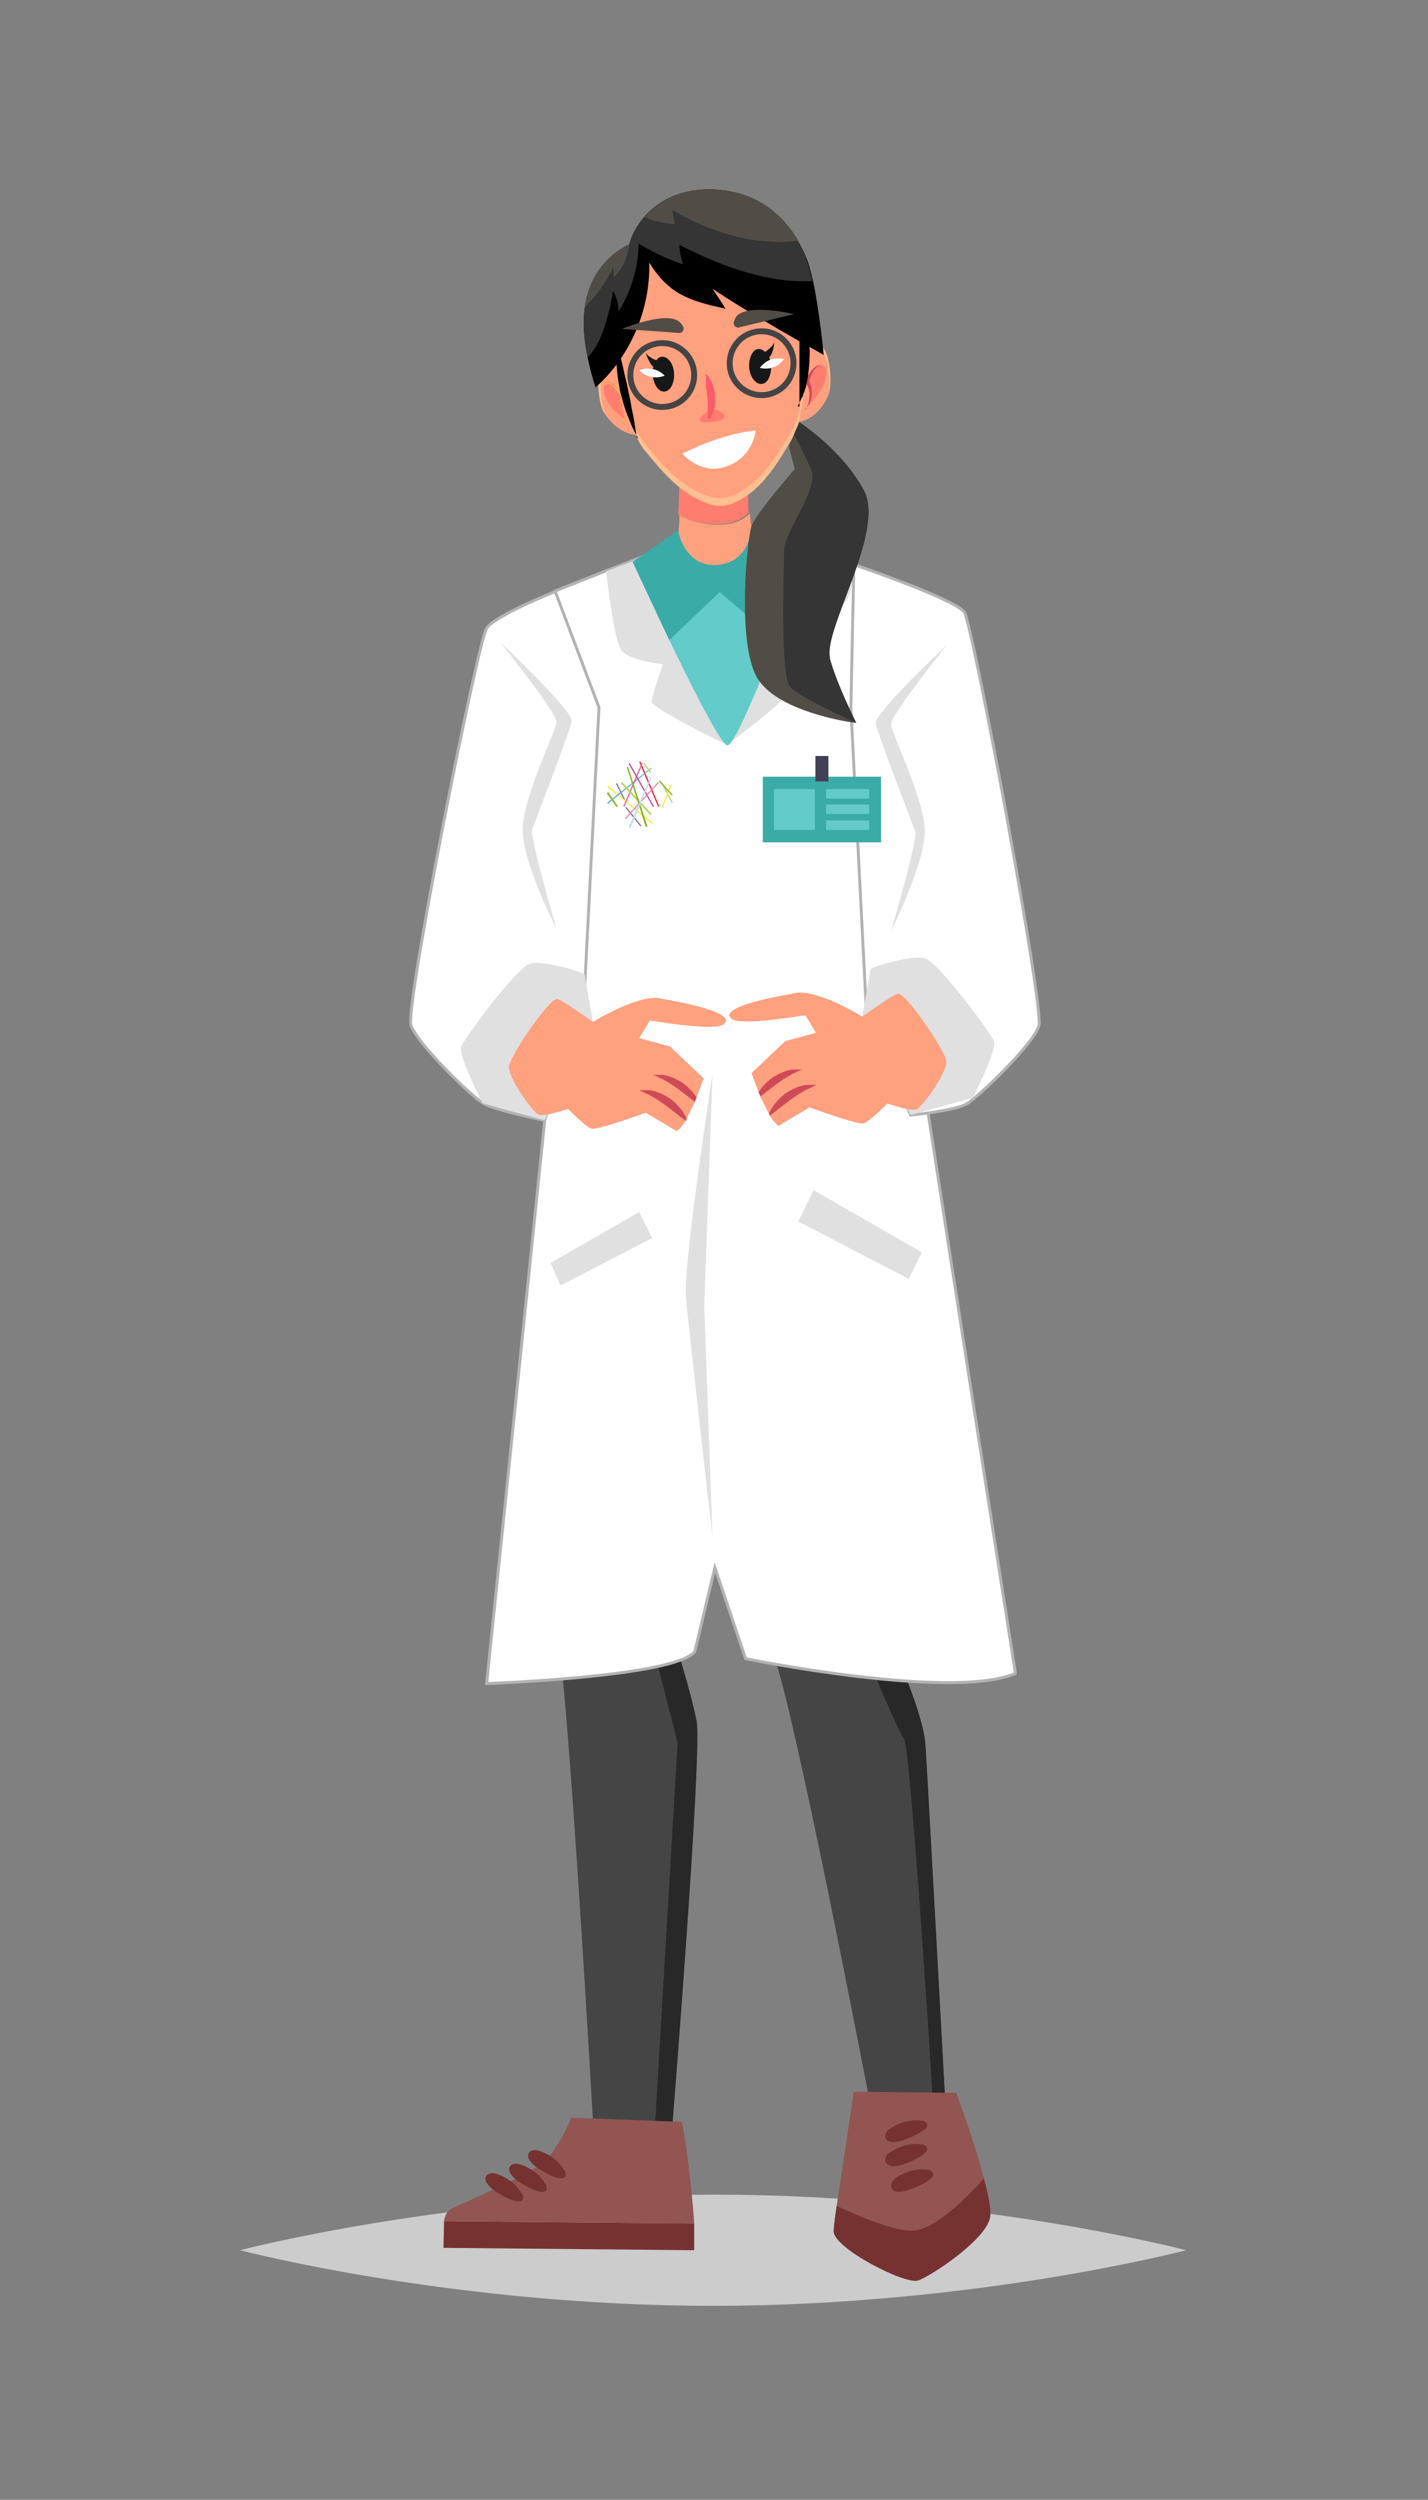 <?xml version="1.0" encoding="UTF-8"?>
<!-- Generator: $$$/GeneralStr/196=Adobe Illustrator 27.6.0, SVG Export Plug-In . SVG Version: 6.00 Build 0)  -->
<svg xmlns="http://www.w3.org/2000/svg" xmlns:xlink="http://www.w3.org/1999/xlink" version="1.1" id="Capa_1" x="0px" y="0px" viewBox="0 0 241.5 422.6" style="enable-background:new 0 0 241.5 422.6;" xml:space="preserve">
<rect x="0" y="0" width="241.5" height="422.6" fill="#808080" stroke="none"/>
<style type="text/css">
	.st0{fill:#CCCCCC;}
	.st1{fill:#454545;}
	.st2{fill:#282828;}
	.st3{fill:#925551;}
	.st4{fill:#763231;}
	.st5{fill:#FFFFFF;stroke:#B3B3B3;stroke-width:0.5;stroke-miterlimit:10;}
	.st6{fill:#E0E0E0;}
	.st7{fill:#63CCCA;}
	.st8{fill:#FF7D6F;}
	.st9{fill:#FFA07F;}
	.st10{fill:#FFBF90;}
	.st11{fill:#FFB943;}
	.st12{fill:#CF4A57;}
	.st13{fill:#161818;}
	.st14{fill:#FFFFFF;}
	.st15{fill:#FC5B68;}
	.st16{fill:#514C45;}
	.st17{fill:#353535;}
	.st18{fill:#3BABA7;}
	.st19{fill:#414156;}
	.st20{fill:#8D63A4;}
	.st21{fill:#FAEE3B;}
	.st22{fill:#E42B31;}
	.st23{fill:#55A9D6;}
	.st24{fill:#90BD39;}
	.st25{fill:#E368A3;}
	.st26{fill:#BF519E;}
	.st27{fill:#E77FB1;}
	.st28{fill:#BBD256;}
	.st29{fill:#84B524;}
	.st30{fill:#C2DDEF;}
	.st31{fill:#83B41E;}
	.st32{fill:none;stroke:#444444;stroke-miterlimit:10;}
</style>
<path class="st0" d="M200.6,380.4c0,0-35.8,9.4-80,9.4s-80-9.4-80-9.4s35.8-9.4,80-9.4S200.6,380.4,200.6,380.4z"></path>
<g>
	<path class="st1" d="M145.6,267c0,0,10.3,19.9,10.9,27.9c0.3,4.2,3.3,59.4,3.3,59.4h-12.9c0,0-13-67.7-16.2-74.7   c-1.5-3.1-4.5-17-7.3-31.4c7.6-0.8,15-1.9,22.4-3.2C145.8,257,145.6,267.1,145.6,267L145.6,267z"></path>
	<path class="st1" d="M112.5,249c-0.2,10.9-0.5,20.2-0.7,21.4c0,0,4.6,13.5,6,20.6c1,5.2-4.2,69.6-4.2,69.6h-13.2   c0,0-4.5-79.7-6.3-84.7c-0.8-2.3-2.7-14-4.5-27.3c7.5,0.6,15.1,0.7,22.7,0.3L112.5,249z"></path>
	<path class="st2" d="M145.6,267c0,0,10.3,19.9,10.9,27.9c0.3,4.2,3.3,59.4,3.3,59.4h-2.1c-0.8-14-3.9-59.4-4.8-60.3   c-1.1-1.1-12.6-29.1-12.6-29.1s0.4-8.3,0.8-19.1c1.6-0.3,3.1-0.5,4.7-0.8C145.8,257,145.6,267.1,145.6,267L145.6,267z"></path>
	<path class="st2" d="M111.8,270.3c0,0,4.6,13.5,6,20.6c1,5.2-4.2,69.6-4.2,69.6h-2.9l3.9-65.9l-6.6-25.8l0.2-19.7   c1.4,0,2.9,0,4.3-0.2C112.3,259.8,112,269.1,111.8,270.3L111.8,270.3z"></path>
</g>
<g>
	<g>
		<path class="st3" d="M75.1,375.5c0.1-0.8,0.4-1.7,1.4-2.2c2.7-1.3,12.8-5.5,15.5-7.9c2.1-1.8,3.9-5.7,4.6-7.4l18.7,0.7    c1.1,5.1,2,15.1,2.1,17.2L75.1,375.5L75.1,375.5z"></path>
		<polygon class="st4" points="75,380 117.4,380.4 117.4,375.9 75.1,375.5   "></polygon>
		<g>
			<path class="st4" d="M95.5,366.8c0,0,0,0.1,0,0.2c0.2,0.4,0.3,1-0.2,1.2c-0.3,0.1-0.5,0-0.8,0c-0.9-0.2-1.8-0.6-2.6-1.1     c-0.9-0.5-1.8-1.1-2.4-2c-0.6-1,0.2-1.8,1.3-1.6c1.7,0.4,3.7,1.7,4.6,3.4L95.5,366.8z"></path>
			<path class="st4" d="M92.3,369.1c0,0,0,0.1,0,0.2c0.2,0.4,0.3,1-0.2,1.2c-0.3,0.1-0.5,0-0.8,0c-0.9-0.2-1.8-0.6-2.6-1.1     c-0.9-0.5-1.8-1.1-2.4-2c-0.6-1,0.2-1.8,1.3-1.6c1.7,0.4,3.7,1.7,4.6,3.4L92.3,369.1z"></path>
			<path class="st4" d="M88.3,370.7c0,0,0,0.1,0,0.2c0.2,0.4,0.3,1-0.2,1.2c-0.3,0.1-0.5,0-0.8,0c-0.9-0.2-1.8-0.6-2.6-1.1     c-0.9-0.5-1.8-1.1-2.4-2c-0.6-1,0.2-1.8,1.3-1.6c1.7,0.4,3.7,1.7,4.6,3.4L88.3,370.7z"></path>
		</g>
	</g>
	<g>
		<path class="st3" d="M141,377.1c-0.3,2.8,12.1,9.2,14.3,8.4c2.2-0.8,11.2-6.7,12.1-10.5c0.3-1.2-0.2-3.7-1-6.7    c-1.6-6.4-4.7-14.5-4.7-14.5l-17.3-0.2c0,0-1.9,12.6-2.9,19.3C141.2,374.9,141,376.5,141,377.1L141,377.1z"></path>
		<path class="st4" d="M141,377.1c-0.3,2.8,12.1,9.2,14.3,8.4c2.2-0.8,11.2-6.7,12.1-10.5c0.3-1.2-0.2-3.7-1-6.7    c-3.3,3.6-8.5,8.8-12.2,8.8c-3.1,0-8.4-2.2-12.7-4.2C141.2,374.9,141,376.5,141,377.1L141,377.1z"></path>
		<g>
			<path class="st4" d="M156.3,360c-0.7,0.6-1.6,1-2.5,1.4c-1,0.4-2,0.8-3.1,0.7c-1.1-0.1-1.3-1.3-0.5-2c1.4-1.1,3.6-1.9,5.5-1.6     c0,0,0.1,0,0.2,0c0.4,0,1,0.3,0.9,0.9c0,0.3-0.3,0.5-0.5,0.7L156.3,360z"></path>
			<path class="st4" d="M150.7,366.1c-1.1-0.1-1.3-1.3-0.5-2c1.4-1.1,3.6-1.9,5.5-1.6c0,0,0.1,0,0.2,0c0.4,0,1,0.3,0.9,0.9     c0,0.3-0.3,0.5-0.5,0.7c-0.7,0.6-1.6,1-2.5,1.4c-1,0.4-2,0.8-3.1,0.7L150.7,366.1z"></path>
			<path class="st4" d="M151.2,368.4c1.4-1.1,3.6-1.9,5.5-1.6c0,0,0.1,0,0.2,0c0.4,0,1,0.3,0.9,0.9c0,0.3-0.3,0.5-0.5,0.7     c-0.7,0.6-1.6,1-2.5,1.4c-1,0.4-2,0.8-3.1,0.7c-1.1-0.1-1.3-1.3-0.5-2L151.2,368.4z"></path>
		</g>
	</g>
</g>
<path class="st5" d="M171.7,282.9c-10.8,4.6-45.6-2.5-45.6-2.5l-5.2-15.4l-3.4,14.2c-3.4,4.3-35.2,5.4-35.2,5.4l13.8-133.7  c0,0-7.6-7.5-9.1-13.7s6.9-31.4,6.9-31.4v-5.9l8.6-3.4l10.1-3.9l15.7-0.6l16,3.2c0,0,0,0.2,0,0.5c0.7,4.9,5.6,41.7,5.5,44.3  c-0.1,2.8,21.9,142.7,21.9,142.7V282.9z"></path>
<path class="st6" d="M144.3,95.9c-0.1,2.3-0.4,4.3-0.9,5.2c-1.5,2.6-8.2,7.6-8.2,7.6s1.8,1.6,0.9,5c-0.9,3.4-13.2,12.2-13.2,12.2  s-12.8-6.2-12.7-7.3c0.1-1.1,1.9-6.3,1.9-6.3s-4.9-0.5-6.8-2.1c-1.2-1.1-2.2-8.6-2.8-13.6l10.1-3.9l15.7-0.6l16,3.2c0,0,0,0.2,0,0.5  V95.9z"></path>
<polygon class="st6" points="137.6,201.2 135,206.5 153.7,216.2 155.9,211.7 "></polygon>
<polygon class="st6" points="108.1,204.9 110.3,209.3 94.8,217.3 93.1,213.5 "></polygon>
<path class="st7" d="M112.6,92.8L107,95c0,0,14,30.7,16,31s13.7-32.1,13.7-32.1l-8.3-1.7L112.6,92.8L112.6,92.8z"></path>
<path class="st6" d="M120.5,259.8c0,0-4-34.7-4.5-40.6c-0.4-6,4.5-37.6,4.5-37.6l-1.4,39.1L120.5,259.8z"></path>
<path class="st5" d="M93.9,100c0,0-10.1,4-11.6,6.2s-13.8,64-12.8,67.1s10.2,12,12.2,13.2s10.4,2.9,10.4,2.9l6.6-19l0,0l2.6-50.8  L93.9,100L93.9,100z"></path>
<path class="st5" d="M144.3,95.4c0,0,17.3,5.9,18.8,8.1c1.4,2.2,13.5,66.8,12.6,69.9s-10.2,12-12.2,13.2s-9.5,1.9-9.5,1.9l-7.5-18  l0,0l-2.6-50.8l0.5-24.2L144.3,95.4z"></path>
<g>
	<path class="st8" d="M123.4,88.4c-2.9,0.5-6,0-8.7-1.4c0.2-3.5,0.2-7.6,0.2-7.6h11.7c0,0.1-0.2,3.9,0,7.3   C125.7,87.6,124.4,88.2,123.4,88.4z"></path>
	<path class="st9" d="M125.6,95.6c1.2-0.9,1.9-2.2,2.8-3.4l0,0c-0.9-0.8-1.4-3-1.6-5.4c-0.9,0.9-2.2,1.5-3.2,1.7   c-2.9,0.5-6,0-8.7-1.4c0,1.9-0.2,3.5-0.4,4.2c-0.1,0.4-0.8,0.9-1.7,1.6c2.1,2.1,4.3,3.9,7,4.6c2,0.5,4.1-0.5,6-1.8L125.6,95.6z"></path>
</g>
<g>
	<g>
		<g>
			<path class="st10" d="M107.9,73.5c-2.4,0-4.2-1.7-5.3-3.1c-0.2-0.3-0.4-0.6-0.6-0.9c-0.8-1.5-1.4-6.8,0.2-8.2     c1.1-1,2.1,0.2,2.6,1l0,0c0.2,0.3,0.3,0.6,0.3,0.6l2.7,10.6H107.9z"></path>
			<path class="st9" d="M107.9,73.5c-2.4,0-4.2-1.7-5.3-3.1c0-0.1-0.2-0.3-0.2-0.4c-0.8-1.5-1.4-6.8,0.2-8.2     c0.9-0.8,1.7-0.2,2.3,0.5l0,0c0.2,0.3,0.3,0.6,0.3,0.6L107.9,73.5z"></path>
			<path class="st8" d="M102.1,65.6c0,0.4,0,0.9,0.2,1.3c0.6,1.8,2.1,3,3.6,4.2c-0.5-0.8-0.7-1.8-0.7-2.8c0-0.3,0-0.7,0-1     C105.2,65.9,102.4,63,102.1,65.6z"></path>
			<path class="st11" d="M106.6,71.5L106.6,71.5c0,0-0.1,0-0.2-0.1c-0.2-0.1-0.5-0.4-0.7-0.7c-0.3-0.3-0.5-0.8-0.7-1.4     c-0.1-0.6-0.2-1.2,0-1.9v-0.2l0,0l0,0l0,0l0,0l0,0l0,0l0,0v-0.1c0,0,0-0.1-0.1-0.2c-0.1-0.3-0.3-0.5-0.5-0.7s-0.3-0.4-0.5-0.6     s-0.3-0.4-0.5-0.5s-0.3-0.2-0.5-0.2c-0.1,0-0.3,0-0.4,0.1c0,0-0.1,0.1-0.2,0.2l0,0l0,0c0,0,0-0.2,0.1-0.3c0,0,0.2-0.2,0.4-0.2     c0.2,0,0.4,0,0.6,0.2c0.2,0.1,0.4,0.3,0.6,0.4c0.2,0.2,0.4,0.4,0.6,0.6s0.4,0.5,0.5,0.7c0,0,0,0.1,0.1,0.2l0,0c0,0.1,0,0.3,0,0.3     l0,0c0,0.1,0,0.2,0,0.2v0.2c0,0-0.1,0.1-0.1,0.2c-0.2,0.6-0.2,1.2,0,1.7c0,0.5,0.3,1,0.5,1.3c0.2,0.4,0.4,0.6,0.6,0.8     c0,0,0.2,0.1,0.2,0.2l0,0L106.6,71.5z"></path>
		</g>
		<g>
			<path class="st10" d="M135.1,71.3c2.3-0.4,3.9-2.3,4.7-3.9c0.2-0.4,0.3-0.7,0.4-1c0.5-1.6,0.3-7-1.5-8.1     c-1.3-0.8-2.1,0.6-2.4,1.4l0,0c-0.2,0.4-0.2,0.7-0.2,0.7L135.1,71.3z"></path>
			<path class="st9" d="M135.1,71.3c2.3-0.4,3.9-2.3,4.7-3.9c0-0.2,0.1-0.3,0.2-0.4c0.5-1.6,0.3-7-1.5-8.1c-1-0.6-1.7,0.1-2.2,0.9     l0,0c-0.2,0.4-0.2,0.7-0.2,0.7L135.1,71.3L135.1,71.3z"></path>
			<path class="st8" d="M139.6,62.6c0.1,0.4,0.1,0.9,0,1.3c-0.3,1.8-1.6,3.3-2.9,4.7c0.3-0.9,0.4-1.9,0.3-2.9c0-0.3-0.1-0.7-0.2-1     c-0.1-1.3,2.1-4.7,2.8-2.2L139.6,62.6z"></path>
			<path class="st12" d="M136.1,69.2L136.1,69.2c0,0,0.1,0,0.2-0.2c0.2-0.2,0.4-0.4,0.6-0.8c0.2-0.4,0.4-0.9,0.4-1.5s0-1.3-0.3-1.9     c0,0,0-0.2-0.1-0.2l0,0l0,0l0,0l0,0l0,0l0,0l0,0v-0.2c0,0,0-0.1,0-0.2c0.1-0.3,0.2-0.5,0.3-0.8c0.1-0.2,0.3-0.5,0.4-0.7     c0.1-0.2,0.3-0.4,0.4-0.5c0.1-0.1,0.3-0.2,0.4-0.3c0.1,0,0.3,0,0.4,0c0,0,0.2,0.1,0.2,0.2l0,0l0,0c0,0,0-0.2-0.2-0.2     c0,0-0.3-0.1-0.4-0.1c-0.2,0-0.4,0.1-0.6,0.3c-0.2,0.1-0.3,0.3-0.5,0.5s-0.3,0.4-0.5,0.7c-0.2,0.2-0.3,0.5-0.4,0.8     c0,0,0,0.1,0,0.2l0,0c0,0.1,0,0.3,0,0.3l0,0c0,0.1,0,0.2,0,0.2l0,0c0,0.2,0,0.3,0.1,0.3c0.3,0.5,0.4,1.1,0.4,1.7     c0,0.5-0.1,1-0.2,1.4c-0.1,0.4-0.3,0.7-0.4,0.9c0,0-0.1,0.2-0.2,0.2l0,0L136.1,69.2z"></path>
		</g>
		<path class="st10" d="M136.1,59.5c0,0,0.4,10.5-2.1,14.6c-2.1,3.4-4.9,8.9-10.1,11c-1,0.4-2.1,0.5-3.2,0.3    c-5.4-1.3-9.1-6.2-11.7-9.3c-3.1-3.7-4.3-14.1-4.3-14.1c0-0.7-0.1-1.4-0.2-2l0,0c-1.3-19.8,14.2-19.9,14.2-19.9    s15.1-1.1,17.2,18.4c0,0.3,0,0.7,0,1H136.1z"></path>
		<path class="st9" d="M136,58.5c0,1.7,0.2,10.6-2.1,14.3c-2.1,3.4-4.9,8.9-10.1,11c-1,0.4-2.1,0.5-3.2,0.3    c-5.4-1.3-9.1-6.2-11.7-9.3c-3.1-3.7-4.3-14.1-4.3-14.1c0-0.2,0-0.5,0-0.7l0,0c-1.3-19.8,14.2-19.9,14.2-19.9S133.9,39,136,58.5z"></path>
		<g>
			<g>
				<path class="st13" d="M109.2,59.6c0.3,0.6,1.2,1.1,1.8,1.3c0.3-0.4,0.6-0.6,1-0.6c1,0,1.9,1.2,2,2.8s-0.6,3-1.6,3.1      s-1.9-1.2-2-2.8c0-0.5,0-1,0.1-1.4C109.7,61.4,109.2,59.6,109.2,59.6z"></path>
				<path class="st14" d="M112.4,63.5c0,0-1.1,0.5-2.3,0.2c-1.2-0.2-2-1.1-2-1.1s1.1-0.5,2.3-0.2C111.6,62.6,112.4,63.5,112.4,63.5z      "></path>
			</g>
			<g>
				<path class="st13" d="M130.9,57.9c-0.2,0.7-1,1.2-1.5,1.6c-0.3-0.3-0.7-0.5-1.1-0.5c-1,0-1.7,1.5-1.6,3.1s1.1,2.9,2.1,2.8      c1,0,1.7-1.5,1.6-3.1c0-0.5-0.2-1-0.3-1.4C130.8,59.7,131,57.9,130.9,57.9L130.9,57.9z"></path>
				<path class="st14" d="M128.5,62.2c0,0,1.2,0.3,2.3-0.1s1.8-1.4,1.8-1.4s-1.2-0.3-2.3,0.1C129.2,61.2,128.5,62.2,128.5,62.2z"></path>
			</g>
		</g>
		<path class="st8" d="M120.5,69.2c0.8,0,1.6,0.4,2,1.1c0,0,0,0.2,0,0.3c0,0.1-0.2,0.2-0.3,0.3c-1,0.4-2,0.5-3.1,0.5    c-1.9-0.1,0.4-2.1,1.3-2.1L120.5,69.2z"></path>
		<path class="st15" d="M119.7,70.8c0,0,0-0.1,0-0.3c0,0,0-0.2,0-0.4c0-0.1,0-0.3,0-0.5s0-0.4,0-0.6s0-0.4,0-0.6    c0-0.4,0-0.9-0.1-1.4c0-0.5-0.1-1-0.2-1.4c0-0.2,0-0.4,0-0.6s0-0.4,0-0.6s0-0.3,0-0.5c0-0.1,0-0.3,0-0.4c0-0.2,0-0.3,0-0.3    s0,0,0.2,0.2c0,0,0.1,0.2,0.2,0.3c0,0.1,0.2,0.3,0.3,0.4c0,0.2,0.2,0.3,0.3,0.5c0,0.2,0.2,0.4,0.2,0.6c0.1,0.5,0.3,1,0.3,1.5    c0,0.6,0,1.1,0,1.6c0,0.2,0,0.5-0.1,0.7c0,0.2-0.1,0.4-0.2,0.6c0,0.2-0.1,0.3-0.2,0.5c0,0.1-0.1,0.2-0.1,0.3    c0,0.2-0.1,0.3-0.1,0.3L119.7,70.8z"></path>
	</g>
	<path class="st14" d="M127.8,72.8c0,0-5.1,0.2-12.4,3.9c0,0,3.2,3.8,7.6,2.1C127.4,77.2,127.8,72.8,127.8,72.8z"></path>
</g>
<path d="M135.2,68.7c0,0,0-0.2,0-0.7c0-0.1,0-0.2,0-0.3c0-0.1,0-0.3,0-0.4c0-0.3,0-0.6,0-1c0-0.2,0-0.4,0-0.6s0-0.4,0-0.6  c0-0.4,0-0.9,0-1.4c0-1,0-2,0-3.1s0-2.2,0-3.1c0-0.5,0-1,0-1.4c0-0.2,0-0.4,0-0.6c0-0.2,0-0.4,0-0.6c0-0.4,0-0.7,0-1  c0-0.2,0-0.3,0-0.4c0-0.1,0-0.2,0-0.4c0-0.4,0-0.7,0-0.7s0,0.2,0.3,0.6c0,0,0,0.2,0.1,0.3c0,0.1,0,0.3,0.1,0.4  c0.1,0.3,0.2,0.6,0.3,1c0,0.2,0.1,0.4,0.2,0.6c0,0.2,0.1,0.4,0.2,0.6c0.1,0.4,0.2,0.9,0.3,1.4c0.2,1,0.3,2.2,0.2,3.3  c0,1.2-0.2,2.3-0.3,3.3c-0.1,0.5-0.2,1-0.3,1.4c0,0.2-0.1,0.4-0.2,0.6c0,0.2-0.1,0.4-0.2,0.6c-0.1,0.4-0.2,0.7-0.4,0.9  c0,0.1-0.1,0.3-0.2,0.4c0,0.1-0.1,0.2-0.1,0.3c-0.2,0.4-0.3,0.6-0.3,0.6H135.2z"></path>
<path d="M107.9,74.1c0,0-0.1-0.2-0.3-0.6c-0.2-0.4-0.5-0.9-0.8-1.6s-0.6-1.5-1-2.5c-0.3-0.9-0.6-2-0.9-3.1c-0.2-1.1-0.4-2.2-0.5-3.2  c-0.1-1-0.2-1.9-0.2-2.7s0-1.4,0-1.8c0-0.4,0-0.7,0-0.7s0,0.2,0.2,0.6c0.1,0.4,0.3,1,0.5,1.7s0.4,1.6,0.6,2.5c0.2,1,0.5,2,0.7,3.1  c0.2,1.1,0.5,2.2,0.6,3.1c0.2,1,0.4,1.8,0.5,2.6c0.1,0.7,0.2,1.3,0.3,1.8c0,0.4,0.1,0.7,0.1,0.7L107.9,74.1z"></path>
<path d="M120.5,48.8c0.7,1.1,1.5,2.2,2.2,3.4c-6.2-1.4-9.5-2.4-12.9-7.8c0.2,7.9-3.2,15.9-9.1,21.1c-0.5-1.7-1-3.4-1.3-5  c-0.9-4.3-1.1-8.7,0.7-12.6c1.3-2.8,3.6-5.1,6.4-6.5c0.8-3.1,3.3-6.1,6-7.6c2.8-1.5,6-2,9.2-1.7c2.2,0.2,4.4,0.8,6.3,1.8  c4,2.1,7,6,8.6,10.3c0.3,0.9,0.6,2,0.9,3.3c1.1,5.1,1.8,12.5,1.8,12.5S125.8,52.5,120.5,48.8L120.5,48.8z"></path>
<path class="st16" d="M105.2,55.6c0,0,7.9-3.3,9.9-1c1.2,1.3-0.1,1.7-0.1,1.7L105.2,55.6L105.2,55.6z"></path>
<path class="st16" d="M134.3,53.1c0,0-8.3-2-9.9,0.6c-0.9,1.5,0.4,1.7,0.4,1.7L134.3,53.1z"></path>
<path class="st17" d="M128.4,46.6c-4.7-1.1-9.2-3-13.5-5.2c0,1.1,0.3,2.2,0.6,3.3c-2.6-0.9-5.1-2.1-7.5-3.5c0,4-1.3,8.1-3.4,11.5  c0-1.3-0.3-2.5-1-3.6c0.2,0.3-0.3,1.7-0.3,2.1c-0.1,0.7-0.3,1.4-0.5,2.1c-0.6,2.4-1.5,4.9-3.1,6.8c0,0-0.2,0.2-0.3,0.3  c-0.6-2.8-0.9-5.7-0.5-8.5c0.2-1.4,0.6-2.8,1.2-4.2c1.3-2.8,3.6-5.1,6.3-6.4l0,0c0.4-1.6,1.3-3.2,2.5-4.6c1-1.2,2.3-2.2,3.6-2.9  c2.8-1.5,6-2,9.2-1.7c2.2,0.2,4.4,0.8,6.3,1.8c2.9,1.5,5.3,4,6.9,6.8c0.7,1.1,1.2,2.3,1.6,3.5c0.3,0.9,0.6,2,0.9,3.3  c-3,0.2-6.1-0.2-9.1-0.9L128.4,46.6z"></path>
<g>
	<path class="st16" d="M106.4,41.3c0,0,0,0.1,0,0.2c-0.3,2-1.1,4-2.6,5.4c0-0.6,0-1.2-0.1-1.7c-1.2,2.5-2.8,4.8-4.8,6.7   c0.2-1.4,0.6-2.8,1.2-4.2C101.4,44.9,103.7,42.6,106.4,41.3z"></path>
	<path class="st16" d="M113.7,35.5c0.1,0.8,0.3,1.6,0.4,2.4c-1.8-0.1-3.5-0.5-5.1-1.2c1-1.2,2.3-2.2,3.6-2.9c2.8-1.5,6-2,9.2-1.7   c2.2,0.2,4.4,0.8,6.3,1.8c2.9,1.5,5.3,4,6.9,6.8C127.7,41.6,120.1,39.3,113.7,35.5L113.7,35.5z"></path>
</g>
<path class="st18" d="M114.6,89.7L107,95l6.2,13.2l8.5-8.1l9.6,8.1l5.4-14.3l-9.6-4.9c0,0-0.1,6-5.7,6.5s-6.7-5.7-6.7-5.7  L114.6,89.7z"></path>
<path class="st6" d="M92.1,189.4l-10.5-2.9c0,0-4.2-8.2-3.6-9.6c0.6-1.5,9.4-13.4,11.7-14c2.3-0.6,9.2,1.5,9.2,1.9s1.4,8,1.4,8  L92.1,189.4z"></path>
<path class="st9" d="M97.6,186.9c0,0-5.5,2.1-6.6,1.5c-1-0.6-5.3-6.4-4.9-8.3c0.4-1.9,6.9-11.6,8.2-11.2c1.3,0.4,7.4,4.9,7.4,4.9  l-4.1,13V186.9z"></path>
<g>
	<path class="st9" d="M122.6,172.8c-0.1,1.9-12.7-0.3-12.7-0.3l-1.8,3l5.2,1.4l5.7,5.4c0,0-0.5,1.4-1.2,3.2c0,0.2-0.1,0.3-0.2,0.5   l0,0c0,0,0,0,0,0.1c0,0.2-0.2,0.4-0.3,0.6c-0.4,0.8-0.8,1.7-1.2,2.4c0,0-0.1,0.2-0.1,0.3c-0.3,0.4-0.5,0.8-0.8,1.1   s-0.5,0.6-0.8,0.7l-5.2-3.1c0,0-7.9,2.9-9.1,2.7c-0.5,0-2.2-1.5-4-3.3c-0.6-0.6-1.3-1.3-1.9-1.9l0,0c-0.2-0.2-0.4-0.4-0.7-0.7   l1.1-2.3l0.3-0.6v-0.3c0.1,0,0.2-0.3,0.2-0.3l3.6-7.7c0.2-0.1,0.3-0.2,0.5-0.3c0.6-0.4,1.4-0.8,2.2-1.3c0.5-0.3,1.1-0.6,1.7-0.9   c2.1-1.1,4.4-2,6.4-2.4c0.8-0.1,1.6-0.2,2.2,0c4.4,0.8,11.2,2.1,11.1,3.9L122.6,172.8z"></path>
	<path class="st12" d="M117.8,185.5c0,0.2-0.2,0.4-0.3,0.7c0,0,0,0-0.1,0c-0.7-0.6-1.7-1.3-2.7-2.1c-1.1-0.8-2.1-1.4-2.9-1.8   c-0.2,0-0.4-0.2-0.6-0.3c-0.2,0-0.3-0.1-0.4-0.2c-0.3,0-0.4-0.1-0.4-0.1s0.1,0,0.4,0c0.1,0,0.3,0,0.5,0s0.4,0,0.7,0   c1,0.1,2.3,0.6,3.5,1.4C116.6,183.9,117.3,184.8,117.8,185.5L117.8,185.5z"></path>
	<path class="st12" d="M116.1,189.2c0,0,0,0.2-0.1,0.3c-0.2-0.2-0.5-0.4-0.8-0.6c-0.7-0.6-1.7-1.3-2.7-2.1c-1.1-0.8-2.1-1.4-2.9-1.8   c-0.2,0-0.4-0.2-0.6-0.3c-0.2,0-0.3-0.1-0.4-0.2c-0.2,0-0.4-0.2-0.4-0.2s0.2,0,0.4,0c0.1,0,0.3,0,0.5,0s0.4,0,0.7,0   c1,0.1,2.3,0.6,3.5,1.4c1.2,0.9,2,1.9,2.4,2.6c0.2,0.3,0.3,0.5,0.4,0.7V189.2z"></path>
</g>
<path class="st6" d="M154,188.5l10.5-2.9c0,0,4.2-8.2,3.6-9.6s-9.4-13.4-11.7-14s-9.2,1.5-9.2,1.9s-1.4,8-1.4,8L154,188.5L154,188.5  z"></path>
<path class="st9" d="M148.5,186c0,0,5.5,2.1,6.6,1.5c1-0.6,5.3-6.4,4.9-8.3c-0.4-1.9-6.9-11.6-8.2-11.2c-1.3,0.4-7.4,4.9-7.4,4.9  l4.1,13L148.5,186z"></path>
<g>
	<path class="st9" d="M123.5,171.9c0.1,1.9,12.7-0.3,12.7-0.3l1.8,3l-5.2,1.4l-5.7,5.4c0,0,0.5,1.4,1.2,3.2c0,0.2,0.1,0.3,0.2,0.5   l0,0c0,0,0,0,0,0.1c0,0.2,0.2,0.4,0.3,0.6c0.4,0.8,0.8,1.7,1.2,2.4c0,0,0.1,0.2,0.1,0.3c0.3,0.4,0.5,0.8,0.8,1.1s0.5,0.6,0.8,0.7   l5.2-3.1c0,0,7.9,2.9,9.1,2.7c0.5,0,2.2-1.5,4-3.3c0.6-0.6,1.3-1.3,1.9-1.9l0,0c0.2-0.2,0.4-0.4,0.7-0.7l-1.1-2.3l-0.3-0.6v-0.3   c-0.1,0-0.2-0.3-0.2-0.3l-3.6-7.7c-0.2-0.1-0.3-0.2-0.5-0.3c-0.6-0.4-1.4-0.8-2.2-1.3c-0.5-0.3-1.1-0.6-1.7-0.9   c-2.1-1.1-4.4-2-6.4-2.4c-0.8-0.1-1.6-0.2-2.2,0c-4.4,0.8-11.2,2.1-11.1,3.9L123.5,171.9z"></path>
	<path class="st12" d="M128.3,184.6c0,0.2,0.2,0.4,0.3,0.7c0,0,0,0,0.1,0c0.7-0.6,1.7-1.3,2.7-2.1c1.1-0.8,2.1-1.4,2.9-1.8   c0.2,0,0.4-0.2,0.6-0.3c0.2,0,0.3-0.1,0.4-0.2c0.3,0,0.4-0.1,0.4-0.1s-0.1,0-0.4,0c-0.1,0-0.3,0-0.5,0s-0.4,0-0.7,0   c-1,0.1-2.3,0.6-3.5,1.4C129.5,183,128.8,183.9,128.3,184.6L128.3,184.6z"></path>
	<path class="st12" d="M130.1,188.3c0,0,0,0.2,0.1,0.3c0.2-0.2,0.5-0.4,0.8-0.6c0.7-0.6,1.7-1.3,2.7-2.1c1.1-0.8,2.1-1.4,2.9-1.8   c0.2,0,0.4-0.2,0.6-0.3c0.2,0,0.3-0.1,0.4-0.2c0.2,0,0.4-0.2,0.4-0.2s-0.2,0-0.4,0c-0.1,0-0.3,0-0.5,0s-0.4,0-0.7,0   c-1,0.1-2.3,0.6-3.5,1.4c-1.2,0.9-2,1.9-2.4,2.6c-0.2,0.3-0.3,0.5-0.4,0.7L130.1,188.3z"></path>
</g>
<path class="st6" d="M84.7,108.7c0,0,9.4,11.7,9.4,13.3s-5.6,12.5-5.7,18.1s5.7,16.9,5.7,16.9s-4.6-15.7-4.1-16.8  c0.4-1.1,6.4-16.6,6.7-18.3C97,120.3,84.8,108.7,84.7,108.7L84.7,108.7z"></path>
<path class="st6" d="M160.1,109.1c0,0-9.4,11.7-9.4,13.3s5.6,12.5,5.7,18.1c0,5.5-5.7,16.9-5.7,16.9s4.6-15.7,4.1-16.8  c-0.4-1.1-6.4-16.6-6.7-18.3S160,109.1,160.1,109.1L160.1,109.1z"></path>
<rect x="129" y="131.3" class="st18" width="20" height="11.1"></rect>
<g>
	<rect x="130.9" y="133.4" class="st7" width="6.9" height="6.9"></rect>
	<g>
		<rect x="139.7" y="133.4" class="st7" width="7.3" height="1.6"></rect>
		<rect x="139.7" y="136" class="st7" width="7.3" height="1.6"></rect>
		<rect x="139.7" y="138.7" class="st7" width="7.3" height="1.6"></rect>
	</g>
</g>
<rect x="137.9" y="127.8" class="st19" width="2.2" height="4.3"></rect>
<path class="st16" d="M140.3,111.2c1.3,4.7,4.5,11,4.5,11l0,0c-0.7,0-13.8-1.9-16.9-7.9c-3.3-6.2-1.5-23.4-0.8-25.4s7.3-9.6,7.3-9.6  l-1-3.9l0.9-2l0.9-2c0,0,7.2,4.6,10.9,11.5S139.1,106.6,140.3,111.2L140.3,111.2z"></path>
<path class="st17" d="M140.3,111.2c1.3,4.7,4.5,11,4.5,11l0,0c-0.6-0.3-9.6-4.3-11.2-6.1c-1.7-2-1-19.8-1-23s6-10.5,4.6-13.7  c-0.9-2.1-2.2-4.6-2.9-6l0.3-0.7l0.6-1.3c0,0,7.2,4.6,10.9,11.5s-7,23.7-5.7,28.4L140.3,111.2z"></path>
<g>
	
		<rect x="104.8" y="132.3" transform="matrix(0.894 -0.448 0.448 0.894 -48.809 61.147)" class="st20" width="0.2" height="3.1"></rect>
	<polygon class="st21" points="110.3,139.3 102.7,133 102.8,132.8 110.4,139.1  "></polygon>
	<polygon class="st22" points="111.3,136.4 108.1,128.8 108.3,128.7 111.5,136.3  "></polygon>
	
		<rect x="107.1" y="136" transform="matrix(0.78 -0.625 0.625 0.78 -62.794 97.371)" class="st20" width="0.2" height="4.1"></rect>
	<polygon class="st23" points="102.8,135.9 102.7,135.7 110.1,129.8 110.2,129.9  "></polygon>
	<polygon class="st24" points="104.3,136.5 102.6,134.1 102.9,133.9 104.5,136.3  "></polygon>
	<polygon class="st25" points="105.6,136.4 105.4,136.3 108.5,129 108.7,129.1  "></polygon>
	<polygon class="st26" points="110.4,136.4 106.3,129.1 106.5,129 110.6,136.3  "></polygon>
	
		<rect x="104.4" y="135.3" transform="matrix(0.673 -0.74 0.74 0.673 -64.696 124.538)" class="st27" width="8.3" height="0.2"></rect>
	<polygon class="st28" points="110,137.8 105,132.4 105.2,132.2 110.2,137.6  "></polygon>
	<polygon class="st29" points="109.2,139.8 106,129.7 106.2,129.6 109.5,139.7  "></polygon>
	<polygon class="st30" points="106.6,140 106.3,139.9 110,131.4 110.2,131.5  "></polygon>
	
		<rect x="109.3" y="128.7" transform="matrix(0.806 -0.592 0.592 0.806 -55.561 89.955)" class="st28" width="0.2" height="2.1"></rect>
	
		<rect x="112.6" y="132.1" transform="matrix(0.889 -0.459 0.459 0.889 -48.899 66.616)" class="st28" width="0.2" height="3.8"></rect>
	
		<rect x="110.6" y="134.4" transform="matrix(0.37 -0.929 0.929 0.37 -53.931 189.53)" class="st21" width="4.2" height="0.2"></rect>
	
		<rect x="112.5" y="131.5" transform="matrix(0.742 -0.67 0.67 0.742 -60.179 109.843)" class="st31" width="0.2" height="3.3"></rect>
</g>
<circle class="st32" cx="112" cy="63.4" r="5.4"></circle>
<circle class="st32" cx="128.8" cy="61.4" r="5.4"></circle>
</svg>
